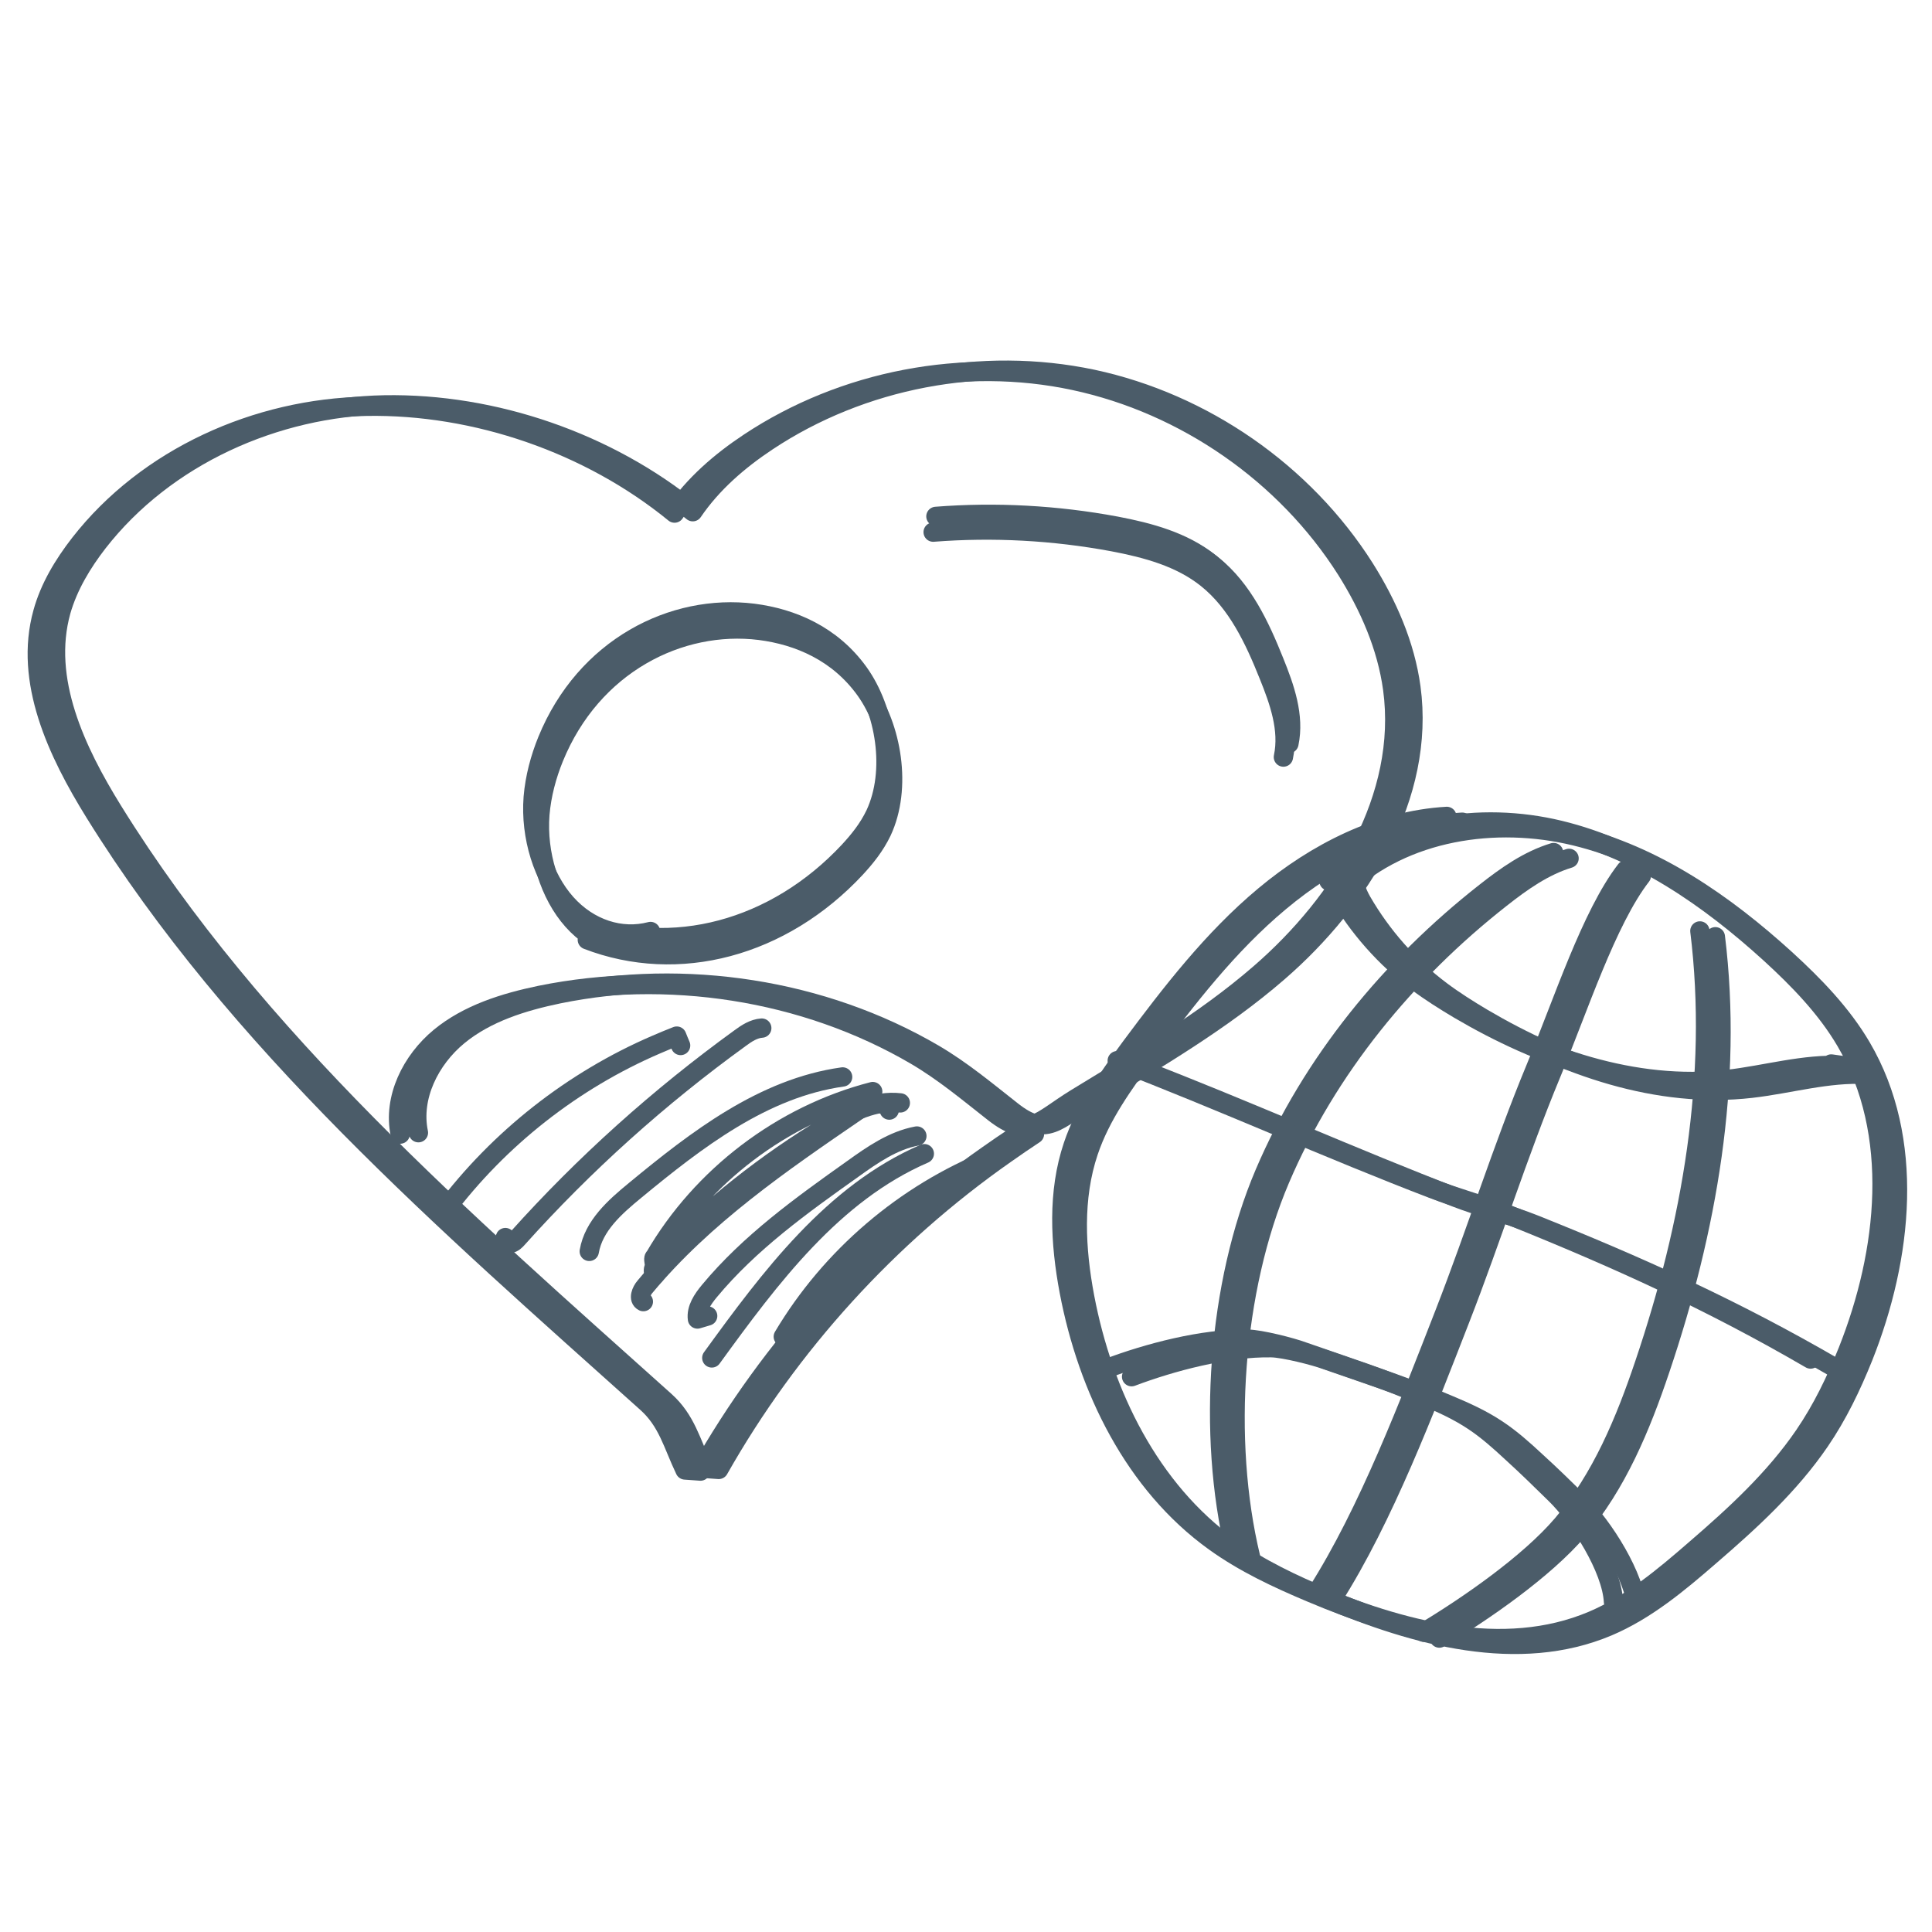 <?xml version="1.0" encoding="utf-8"?>
<!-- Generator: Adobe Illustrator 28.0.0, SVG Export Plug-In . SVG Version: 6.00 Build 0)  -->
<svg version="1.1" xmlns="http://www.w3.org/2000/svg" xmlns:xlink="http://www.w3.org/1999/xlink" x="0px" y="0px"
	 viewBox="0 0 700 700" style="enable-background:new 0 0 700 700;" xml:space="preserve">
<style type="text/css">
	.st0{fill:none;stroke:#4B5C69;stroke-width:7;stroke-linecap:round;stroke-linejoin:round;stroke-miterlimit:10;}
</style>
<g id="Ebene_1">
	<path class="st0" d="M151.6,410.4c-2.7-13,4.1-26.6,14.4-35.1c10.2-8.4,23.4-12.5,36.4-15.2c45.9-9.3,95.5-1.9,136,21.8
		c10.2,6,18.9,13.3,28.2,20.6c12.7,10,16.3,3.3,29.8-5c22.9-14,46.3-27.6,66.7-45.3c29.9-25.9,53.4-63.9,48.1-103.1
		c-2.1-15.4-8.5-30-16.8-43.2c-22-34.7-58.4-59.9-98.5-68.5c-40.2-8.5-83.7-0.2-117.9,22.5c-10.4,6.9-20,15.2-27,25.5
		c-30.7-25.1-72-39.4-111.7-38.7c-39.6,0.7-79.4,18.5-103.8,49.8c-5.8,7.5-10.8,15.8-13.4,24.9c-6.9,24.8,5.3,50.6,18.8,72.4
		c51.6,83.2,127.1,148.4,200,213.8c7.7,6.9,9.4,15,13.9,24.4c1.9,0.1,3.7,0.3,5.6,0.4c25.6-45.2,61.4-84.6,104-114.4
		c3.4-2.4,6.9-4.8,10.4-7.1"/>
	<path class="st0" d="M339.1,187.1c21.7-1.7,43.7-0.5,65.2,3.5c12.1,2.3,24.4,5.6,34,13.3c11,8.8,17.2,22.1,22.4,35.1
		c3.8,9.4,7.4,19.6,5.3,29.6"/>
	<path class="st0" d="M145,410.9c-2.7-13,4.1-26.6,14.4-35.1c10.2-8.4,23.4-12.5,36.4-15.2c45.9-9.3,95.5-1.9,136,21.8
		c10.2,6,18.9,13.3,28.2,20.6c12.7,10,16.3,3.3,29.8-5c22.9-14,46.3-27.6,66.7-45.3c29.9-25.9,53.4-63.9,48.1-103.1
		c-2.1-15.4-8.5-30-16.8-43.2c-22-34.7-58.4-59.9-98.5-68.5s-83.7-0.2-117.9,22.5c-10.4,6.9-20,15.2-27,25.5
		c-30.7-25.1-72-39.4-111.7-38.7c-39.6,0.7-79.4,18.5-103.8,49.8C23,204.6,18,212.9,15.5,222c-6.9,24.8,5.3,50.6,18.8,72.4
		c51.6,83.2,127.1,148.4,200,213.8c7.7,6.9,9.4,15,13.9,24.4c1.9,0.1,3.7,0.3,5.6,0.4c25.6-45.2,61.4-84.6,104-114.4
		c3.4-2.4,6.9-4.8,10.4-7.1"/>
	<path class="st0" d="M340.1,187.9c21.7-1.7,43.7-0.5,65.2,3.5c12.1,2.3,24.4,5.6,34,13.3c11,8.8,17.2,22.1,22.4,35.1
		c3.8,9.4,7.4,19.6,5.3,29.6"/>
	<path class="st0" d="M246.6,378.8c-0.5-1.1-0.9-2.2-1.4-3.4c-2.5,1-5,2-7.5,3.1c-30.2,13-56.9,34-76.6,60.2"/>
	<path class="st0" d="M276,372.5c-2.9,0.2-5.5,1.9-7.8,3.6c-29.4,21.3-56.5,45.6-80.7,72.6c-0.7,0.8-1.6,1.7-2.7,1.8
		c-1.1,0.1-2.3-1.1-1.7-2.1"/>
	<path class="st0" d="M305.3,390.2c-28.7,4-52.9,22.7-75.2,41.1c-7.3,6-15,12.8-16.6,22.1"/>
	<path class="st0" d="M326.2,399.6c-9.2-1.1-18.1,3.4-26.1,8.2c-22.4,13.4-43,29.8-61.2,48.5c-1.5,1.5-3,4-1.6,5.6
		c1.1-0.4-1.2-6.1-0.1-6.4c17-29.3,46.1-51.5,79-60"/>
	<path class="st0" d="M332.2,411.6c-8.6,1.6-16.1,6.8-23.2,11.9c-18.6,13.2-37.4,26.7-52,44.3c-2.4,2.9-4.8,6.4-4.3,10.1
		c1.2-0.4,2.5-0.7,3.7-1.1"/>
	<path class="st0" d="M359,420c-31.2,12.5-58,35.4-75.2,64.3"/>
	<path class="st0" d="M334.9,418c-33.1,14.3-55.8,44.8-77,74"/>
	<path class="st0" d="M322.2,402.2c-0.9-2.1-3.5-2.9-5.8-2.6c-2.2,0.4-4.2,1.7-6,3c-27.5,18.8-55.4,38-76.7,63.6
		c-1.4,1.6-2.5,4.5-0.6,5.4"/>
	<path class="st0" d="M589.1,315.2c-12.6,16.3-22.8,48-32.7,71.8c-12.1,29.2-21.5,59.4-33,88.9c-12.6,32.3-27.6,71.9-46.2,101.1"/>
	<path class="st0" d="M401.4,495.7c14.3-5.4,34.4-10.8,50.7-10.5c4.6,0.1,15.7,2.9,20,4.5c16.5,5.8,28.3,9.4,44.4,16.3
		c6,2.5,11.9,5.2,17.3,8.8c5,3.3,9.6,7.4,14,11.5c5.4,4.9,10.6,10,15.8,15.1c8.7,8.5,20.4,26.9,21,39"/>
	<path class="st0" d="M483,312.5c-1.9,3.4-0.1,7.5,1.8,10.9c7.3,12.6,17.1,23.7,28.7,32.4c4.8,3.6,9.9,6.8,15.1,9.9
		c29.4,17.3,63.4,29.3,97.3,25.4c14-1.6,27.8-5.8,41.8-5c-1.4-0.2-2.8-0.4-4.2-0.6"/>
	<path class="st0" d="M404.8,384.3c35.8,13.7,78.3,32.7,114.2,46.4c8,3.1,20.2,6.5,28.2,9.7C586,456,619.9,471.4,656,492.4"/>
	<path class="st0" d="M562.9,308.9c-9.2,2.8-17.2,8.5-24.7,14.4c-34.3,26.9-62.9,61.7-80,101.8c-17.1,40.1-20.9,94.6-10.7,137"/>
	<path class="st0" d="M615.9,337.3c6.5,52.7-3,106.4-20,156.7c-7,20.8-15.6,41.6-29.8,58.3c-12.1,14.2-34.2,29.5-50.2,39.1"/>
	<path class="st0" d="M481.5,319.2c21.7-20.4,54.7-25.4,83.6-18.4s54.2,24.6,76.2,44.6c10.4,9.5,20.4,19.8,27.5,31.9
		c19.6,33.4,15,76.2,0.7,112.2c-4.3,10.7-9.3,21.1-15.8,30.6c-10.8,15.8-25.1,28.9-39.6,41.4c-11.4,9.9-23.2,19.8-37.1,25.7
		c-32.4,13.7-69.7,3.5-102.1-10.2c-12.1-5.1-24.1-10.7-34.8-18.4c-29.1-20.9-46-55.5-52.7-90.7c-3.3-17.5-4.3-35.9,1.4-52.8
		c4.4-13.1,12.7-24.5,20.9-35.7c14.6-19.6,29.7-39.2,48.4-54.8c18.8-15.7,41.7-27.4,66.1-28.8"/>
	<path class="st0" d="M594.7,317.3c-12.6,16.3-22.8,48-32.7,71.8c-12.1,29.2-21.5,59.4-33,88.9c-12.6,32.3-27.6,71.9-46.2,101.1"/>
	<path class="st0" d="M410,498.8c14.3-5.4,34.4-10.8,50.7-10.5c4.6,0.1,15.7,2.9,20,4.5c16.5,5.8,28.3,9.4,44.4,16.3
		c6,2.5,11.9,5.2,17.3,8.8c5,3.3,9.6,7.4,14,11.5c5.4,4.9,10.6,10,15.8,15.1c8.7,8.5,20.4,26.9,21,39"/>
	<path class="st0" d="M491.6,315.7c-1.9,3.4-0.1,7.5,1.8,10.9c7.3,12.6,17.1,23.7,28.7,32.4c4.8,3.6,9.9,6.8,15.1,9.9
		c29.4,17.3,63.4,29.3,97.3,25.4c14-1.6,27.8-5.8,41.8-5c-1.4-0.2-2.8-0.4-4.2-0.6"/>
	<path class="st0" d="M413.4,387.5c35.8,13.7,78.3,32.7,114.2,46.4c8,3.1,20.2,6.5,28.2,9.7c38.8,15.5,72.7,30.9,108.9,51.9"/>
	<path class="st0" d="M568.5,311c-9.2,2.8-17.2,8.5-24.7,14.4c-34.3,26.9-62.9,61.7-80,101.8c-17.1,40.1-20.9,94.6-10.7,137"/>
	<path class="st0" d="M621.5,339.4c6.5,52.7-3,106.4-20,156.7c-7,20.8-15.6,41.6-29.8,58.3c-12.1,14.2-34.2,29.5-50.2,39.1"/>
	<path class="st0" d="M487.1,321.3c21.7-20.4,54.7-25.4,83.6-18.4c28.9,7,54.2,24.6,76.2,44.6c10.4,9.5,20.4,19.8,27.5,31.9
		c19.6,33.4,15,76.2,0.7,112.2c-4.3,10.7-9.3,21.1-15.8,30.6c-10.8,15.8-25.1,28.9-39.6,41.4c-11.4,9.9-23.2,19.8-37.1,25.7
		c-32.4,13.7-69.7,3.5-102.1-10.2c-12.1-5.1-24.1-10.7-34.8-18.4c-29.1-20.9-46-55.5-52.7-90.7c-3.3-17.5-4.3-35.9,1.4-52.8
		c4.4-13.1,12.7-24.5,20.9-35.7c14.6-19.6,29.7-39.2,48.4-54.8c18.8-15.7,41.7-27.4,66.1-28.8"/>
	<path class="st0" d="M235.7,337.5c-10.7,2.8-22.3-0.9-30.6-10.2c-8.3-9.3-13-24.1-11.9-38.4c0.6-7.2,2.5-14.2,5.1-20.6
		c13.8-33.8,45.6-49.7,74.6-46.1c14.1,1.8,28.4,7.9,38.2,21.5c9.7,13.5,13.4,35.6,6,51.4c-2.5,5.2-5.9,9.4-9.5,13.3
		c-26.7,28.6-64.2,38.6-97.2,25.9"/>
	<path class="st0" d="M238.1,343.7c-10.7,2.8-22.3-0.9-30.6-10.2c-8.3-9.3-13-24.1-11.9-38.4c0.6-7.2,2.5-14.2,5.1-20.6
		c13.8-33.8,45.6-49.7,74.6-46.1c14.1,1.8,28.4,7.9,38.2,21.5c9.7,13.5,13.4,35.6,6,51.4c-2.5,5.2-5.9,9.4-9.5,13.3
		c-26.7,28.6-64.2,38.6-97.2,25.9"/>
	<path class="st0" d="M338.1,192.8c21.7-1.7,43.7-0.5,65.2,3.5c12.1,2.3,24.4,5.6,34,13.3c11,8.8,17.2,22.1,22.4,35.1
		c3.8,9.4,7.4,19.6,5.3,29.6"/>
</g>
<g id="_x3C_Ebene_x3E_">
</g>
</svg>

